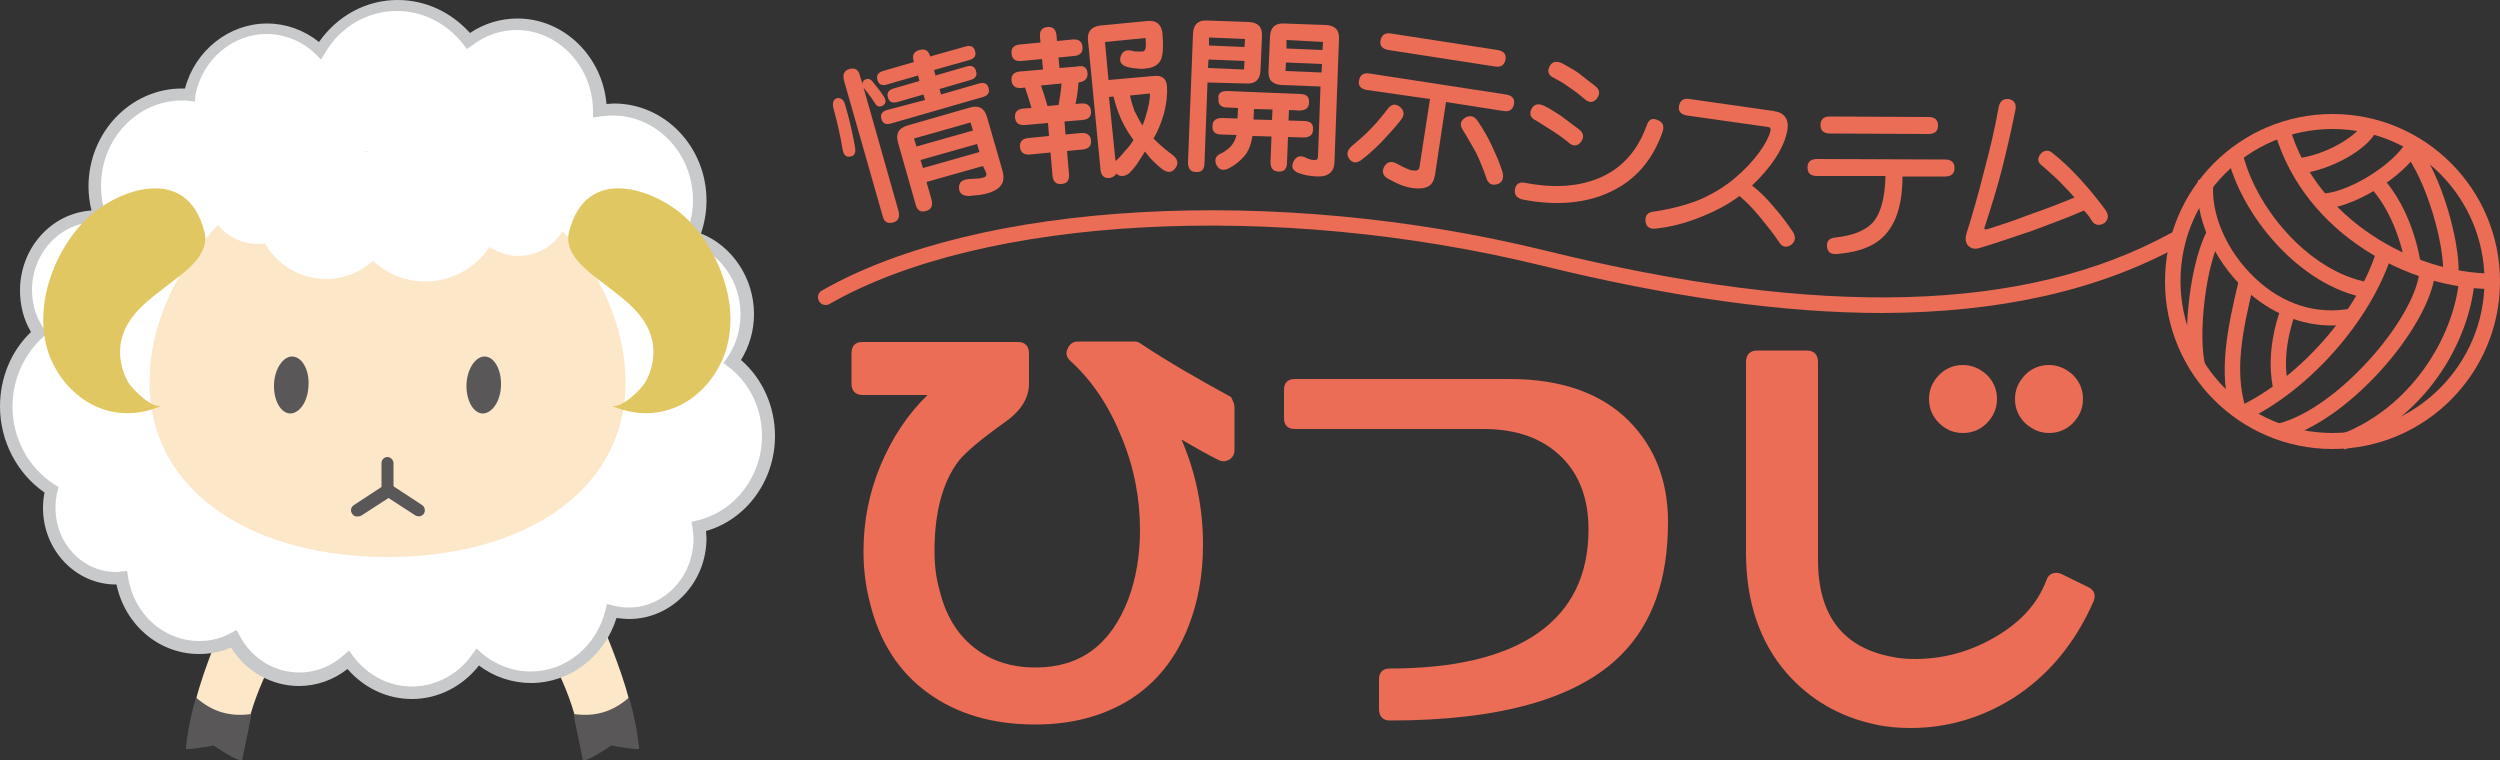 <?xml version="1.0" encoding="utf-8"?>
<!-- Generator: Adobe Illustrator 26.5.0, SVG Export Plug-In . SVG Version: 6.00 Build 0)  -->
<svg version="1.1" id="レイヤー_1" xmlns="http://www.w3.org/2000/svg" xmlns:xlink="http://www.w3.org/1999/xlink" x="0px"
	 y="0px" viewBox="0 0 500 152" style="enable-background:new 0 0 500 152;" xml:space="preserve">
<rect x="0" y="0" width="500" height="152" fill="#333333" stroke="none"/>
<style type="text/css">
	.st0{fill:#7F736C;}
	.st1{fill:#FCE7C8;}
	.st2{fill:#595757;}
	.st3{fill:#FFFFFF;stroke:#C8C9CA;stroke-width:3.707;stroke-miterlimit:10;}
	.st4{fill:#FFFFFF;}
	.st5{fill-rule:evenodd;clip-rule:evenodd;fill:#E0C761;}
	.st6{fill:none;stroke:#595757;stroke-width:3.707;stroke-linecap:round;stroke-linejoin:round;stroke-miterlimit:10;}
	.st7{fill:#C8C9CA;}
	.st8{fill:#EB6D56;}
	.st9{fill-rule:evenodd;clip-rule:evenodd;fill:none;stroke:#EB6D56;stroke-width:3.099;}
	.st10{fill:none;}
</style>
<g>
	<g>
		<path class="st1" d="M44.8,124.3c0,0-4,9.2-5.6,15.6c-0.9,3.6,9.8,7,10.9,3c1.3-4.6,3.6-9.5,5.7-13.3L44.8,124.3z"/>
		<path class="st2" d="M47.1,151.7c-1.4-0.6-4.4-2.6-4.4-2.6s-3.7,0.7-4.9,0.7c-0.5,0-0.7,0.1-0.6-0.4c0.1-1,0.5-4.8,2-9.9
			c3.3,2.9,6.8,3.9,11.1,3.3c-0.7,3.8-1.8,8.6-1.8,9C48.3,152.3,47.6,151.9,47.1,151.7z"/>
		<path class="st1" d="M120.2,124.3c0,0,4,9.2,5.6,15.6c0.9,3.6-9.8,7-10.9,3c-1.3-4.6-3.6-9.5-5.7-13.3L120.2,124.3z"/>
		<path class="st2" d="M117.9,151.7c1.4-0.6,4.4-2.6,4.4-2.6s3.7,0.7,4.9,0.7c0.5,0,0.7,0.1,0.6-0.4c-0.1-1-0.5-4.8-2-9.9
			c-3.3,2.9-6.8,3.9-11.1,3.3c0.7,3.8,1.8,8.6,1.8,9C116.7,152.3,117.4,151.9,117.9,151.7z"/>
		<g>
			<path class="st4" d="M153.7,87.3c0-6.1-2.9-11.6-7.2-14.9c1.9-2.7,3-5.9,3-9.5c0-7.3-4.6-13.4-10.9-15.4c0.9-2.2,1.5-4.7,1.5-7.3
				c0-10.1-7.7-18.2-17.3-18.2c-0.9,0-1.8,0.1-2.7,0.2C119.9,12.7,112.5,5,103.4,5c-3.6,0-7,1.2-9.7,3.3C90.4,4,85.3,1.2,79.5,1.2
				c-6.5,0-12.2,3.6-15.5,9c-2.8-2.7-6.5-4.4-10.6-4.4c-7.6,0-13.9,5.6-15.4,13.1c-0.5-0.1-1.1-0.1-1.6-0.1
				c-9.7,0-17.5,8.2-17.5,18.4c0,2.1,0.4,4.1,1,6c-0.2,0-0.4,0-0.6,0c-7.8,0-14.1,6.6-14.1,14.8c0,3.2,1,6.1,2.6,8.5
				c-4,3.5-6.5,8.8-6.5,14.7c0,7.1,3.6,13.2,9,16.6c-0.3,1.2-0.5,2.4-0.5,3.6c0,7.8,6,14.1,13.4,14.1c0.4,0,0.7,0,1.1-0.1
				c1.2,7.9,7.6,13.9,15.5,13.9c2.5,0,4.8-0.6,6.9-1.7c2.6,4.8,7.5,8.1,13.1,8.1c3.8,0,7.2-1.5,9.9-3.9c3,4,7.6,6.6,12.8,6.6
				c5.4,0,10.1-2.8,13.1-7c2.9,2.5,6.6,4,10.6,4c7.8,0,14.3-5.6,16.2-13.2c1.1,0.3,2.2,0.4,3.4,0.4c7.9,0,14.3-6.7,14.3-15
				c0-0.8-0.1-1.6-0.2-2.4C147.7,103.6,153.7,96.2,153.7,87.3z"/>
			<path class="st7" d="M82.4,139.8c-5,0-9.6-2.2-12.9-6c-2.8,2.2-6.2,3.4-9.7,3.4c-5.5,0-10.6-2.9-13.6-7.7c-2,0.9-4.2,1.3-6.4,1.3
				c-8,0-14.8-5.8-16.5-13.9c0,0-0.1,0-0.1,0c-8.1,0-14.6-6.9-14.6-15.3c0-1,0.1-2.1,0.3-3.1C3.4,94.7,0,88.2,0,81.3
				c0-5.7,2.2-11.1,6.2-14.9c-1.5-2.5-2.2-5.4-2.2-8.3c0-8.5,6.3-15.5,14.3-16c-0.4-1.6-0.6-3.2-0.6-4.8c0-10.8,8.4-19.6,18.7-19.6
				c0.2,0,0.4,0,0.6,0c2-7.6,8.8-13,16.4-13c3.8,0,7.4,1.3,10.4,3.7C67.5,3.1,73.3,0,79.5,0C85.1,0,90.2,2.4,94,6.6
				c2.8-1.9,6.1-2.9,9.5-2.9c9.3,0,17,7.6,17.8,17.1c0.5,0,1-0.1,1.5-0.1c10.2,0,18.5,8.7,18.5,19.4c0,2.3-0.4,4.5-1.1,6.6
				c6.3,2.5,10.6,9,10.6,16.1c0,3.3-0.9,6.4-2.6,9.2c4.3,3.7,6.8,9.3,6.8,15.2c0,8.9-5.7,16.7-13.8,19c0,0.5,0.1,1,0.1,1.4
				c0,9-7,16.2-15.5,16.2c-0.8,0-1.7-0.1-2.5-0.2c-2.4,7.7-9.3,13-17.1,13c-3.7,0-7.4-1.2-10.4-3.5
				C92.4,137.4,87.5,139.8,82.4,139.8z M69.8,130.1l0.8,1.1c2.9,3.9,7.2,6.1,11.8,6.1c4.7,0,9.3-2.4,12.1-6.5l0.8-1.1l1,0.9
				c2.8,2.4,6.3,3.7,9.8,3.7c7.1,0,13.2-5,15-12.3l0.3-1.2l1.2,0.3c1.1,0.3,2.1,0.4,3.1,0.4c7.2,0,13-6.2,13-13.8
				c0-0.7-0.1-1.4-0.2-2.2l-0.2-1.1l1.1-0.3c7.5-1.7,13-8.8,13-16.9c0-5.5-2.5-10.7-6.8-13.9l-0.9-0.7l0.7-1
				c1.8-2.6,2.7-5.6,2.7-8.8c0-6.5-4.1-12.3-10.1-14.2l-1.3-0.4l0.5-1.3c0.9-2.2,1.4-4.5,1.4-6.8c0-9.4-7.2-17-16.1-17
				c-0.8,0-1.6,0.1-2.5,0.2l-1.4,0.2l0-1.4c-0.1-8.9-7-16.1-15.3-16.1c-3.2,0-6.3,1.1-8.9,3.1l-1,0.7l-0.8-1
				c-3.3-4.2-8.1-6.6-13.2-6.6c-5.9,0-11.3,3.1-14.4,8.4l-0.8,1.3l-1.1-1.1c-2.7-2.6-6.2-4-9.8-4c-6.8,0-12.8,5.1-14.2,12.1L39,20.3
				l-1.1-0.1c-0.5-0.1-1-0.1-1.5-0.1c-9,0-16.2,7.7-16.2,17.1c0,1.9,0.3,3.8,0.9,5.6l0.6,1.7l-2.1-0.1c-0.1,0-0.2,0-0.3,0
				c-7.1,0-12.9,6.1-12.9,13.6c0,2.8,0.8,5.5,2.4,7.8l0.6,0.9l-0.8,0.7C4.7,71,2.5,76,2.5,81.3c0,6.4,3.2,12.3,8.4,15.6l0.8,0.5
				l-0.2,0.9c-0.3,1.1-0.4,2.2-0.4,3.3c0,7.1,5.4,12.8,12.1,12.8c0.3,0,0.7,0,1-0.1l1.2-0.1l0.2,1.1c1.1,7.5,7.1,12.9,14.3,12.9
				c2.2,0,4.3-0.5,6.3-1.6l1.1-0.6l0.6,1.1c2.4,4.6,7,7.4,12,7.4c3.3,0,6.5-1.3,9-3.6L69.8,130.1z"/>
		</g>
		<path class="st1" d="M125.1,76.4c0,22.5-21.3,35-47.6,35s-47.6-12.5-47.6-35C29.9,53.9,51.2,30,77.5,30S125.1,53.9,125.1,76.4z"/>
		<path class="st4" d="M103.6,30.3c-2.2,0-4.2,0.7-5.8,1.8c-2.8-4.2-7.5-6.9-12.9-6.9c-4.6,0-8.8,2-11.6,5.3
			c-2.3-1.7-5.2-2.7-8.2-2.7c-2.8,0-5.4,0.8-7.6,2.3c-1.7-1.2-3.7-1.9-5.9-1.9c-5.7,0-10.3,4.6-10.3,10.3c0,5.7,4.6,10.3,10.3,10.3
			c0.5,0,0.9-0.1,1.4-0.1c2.4,4.2,7,7.1,12.2,7.1c3.6,0,6.9-1.4,9.4-3.6c2.8,2.5,6.4,4.1,10.4,4.1c5.4,0,10.2-2.8,12.9-6.9
			c1.7,1.1,3.7,1.8,5.8,1.8c5.7,0,10.3-4.6,10.3-10.3C113.9,34.9,109.3,30.3,103.6,30.3z"/>
		<path class="st5" d="M9.7,56.7c1.5-5.1,4.3-9.8,8-13.3c5.7-5.3,19.7-10.9,23.2,3c1.1,4.5-3.8,7.9-6.8,10.2
			c-4,3.1-8.6,6.2-9.8,11.3c-0.7,2.8-0.1,6,1.3,8.5c0.8,1.4,5,5.6,6.9,4.7c-10.3,4.5-19.2-1.5-22.5-9.7C8.2,66.9,8.3,61.6,9.7,56.7z
			"/>
		<path class="st5" d="M145,56.7c-1.5-5.1-4.3-9.8-8-13.3c-5.7-5.3-19.7-10.9-23.2,3c-1.1,4.5,3.8,7.9,6.8,10.2
			c4,3.1,8.6,6.2,9.8,11.3c0.7,2.8,0.1,6-1.3,8.5c-0.8,1.4-5,5.6-6.9,4.7c10.3,4.5,19.2-1.5,22.5-9.7
			C146.5,66.9,146.5,61.6,145,56.7z"/>
		<g>
			<g>
				<path class="st2" d="M100.2,77.1c-0.1,3.2-1.8,5.6-3.7,5.6c-1.9-0.1-3.3-2.7-3.2-5.8c0.1-3.1,1.8-5.6,3.6-5.6
					C98.9,71.3,100.3,74,100.2,77.1"/>
			</g>
			<path class="st2" d="M61.7,77.1c-0.1,3.2-1.8,5.6-3.7,5.6c-1.9-0.1-3.3-2.7-3.2-5.8c0.1-3.1,1.8-5.6,3.6-5.6
				C60.4,71.3,61.9,74,61.7,77.1"/>
		</g>
		<g>
			<path class="st2" d="M71.4,103.3c-0.4,0-0.8-0.2-1-0.6c-0.4-0.6-0.2-1.3,0.4-1.7l6.1-4c0.4-0.3,0.9-0.3,1.4,0l6.1,4
				c0.6,0.4,0.7,1.1,0.4,1.7c-0.4,0.6-1.1,0.7-1.7,0.4l-5.4-3.5l-5.4,3.5C71.9,103.3,71.6,103.3,71.4,103.3z"/>
			<path class="st2" d="M77.5,99.3c-0.7,0-1.2-0.6-1.2-1.2v-5.5c0-0.7,0.6-1.2,1.2-1.2s1.2,0.6,1.2,1.2v5.5
				C78.7,98.8,78.2,99.3,77.5,99.3z"/>
		</g>
	</g>
	<g>
		<path class="st8" d="M246.9,81.5v8.5c0,0.8-0.3,1.4-1,1.9c-0.7,0.4-1.4,0.5-2.2,0.1c-2.2-1.1-4.7-2.5-7.4-4.1
			c2.8,6.5,4.3,13.5,4.3,21c0,6.1-1,11.6-3,16.6c-2.5,6.3-6.4,11.1-11.6,14.4c-5.3,3.3-11.6,5-18.9,5c-8.6,0-15.7-2.1-21.5-6.3
			c-5.8-4.2-9.7-10.2-11.6-18c-0.9-3.4-1.3-6.8-1.3-10.3c0-6,1.1-11.7,3.4-17.2c2.3-5.5,5.4-10.2,9.4-14.1h-13
			c-1.4,0-2.2-0.8-2.2-2.3v-6c0-1.5,0.7-2.3,2.2-2.3h31.1c1.4,0,2.2,0.8,2.2,2.3v6c0,2.9-1.6,5.5-4.9,7.8c-4.8,3.4-7.8,6-9.1,7.6
			c-3.3,4.3-4.9,10.4-4.9,18.1c0,2.8,0.3,5.4,1,7.8c1.2,5,3.5,8.8,6.9,11.5c3.4,2.7,7.5,4,12.3,4c8.9,0,15-4.5,18.5-13.5
			c1.6-4.2,2.4-8.9,2.4-14c0-6.4-1.2-12.6-3.7-18.6c-2.5-6.2-5.9-11.3-10.2-15.2c-0.8-0.7-1-1.5-0.6-2.4c0.4-1,1.1-1.5,2.1-1.5h11.3
			c0.4,0,0.8,0.1,1.2,0.4c5.4,3.6,11.5,7.1,18.1,10.7C246.5,80,246.9,80.7,246.9,81.5z"/>
		<path class="st8" d="M333.6,104.4c0,11.5-3.1,20.3-9.4,26.6c-8.7,8.7-24.1,13.1-46.2,13.1c-1.4,0-2.2-0.8-2.2-2.3v-5.9
			c0-1.4,0.7-2.2,2.2-2.2c13,0,22.9-2.4,29.6-7.1c6.7-4.7,10.1-11.6,10.1-20.7c0-6.1-1.8-10.9-5.3-14.4c-3.8-3.8-9-5.7-15.7-5.7
			h-37.7c-1.4,0-2.2-0.7-2.2-2.2v-5.6c0-1.4,0.7-2.2,2.2-2.2c1.4,0,13.9,0,37.5,0c3.9,0,5.7,0,5.4,0c10.3,0,18.3,2.8,23.9,8.4
			C331,89.5,333.6,96.2,333.6,104.4z"/>
		<path class="st8" d="M418.7,120.3c-3.7,8.4-9.1,14.9-16.2,19.4c-6.3,3.9-13.1,5.9-20.4,5.9c-2.4,0-4.8-0.2-7-0.7
			c-7.1-1.5-13-4.9-17.7-10.2c-5.5-6.3-8.2-14.4-8.2-24.2V72.4c0-1.5,0.8-2.3,2.3-2.3h9.8c1.5,0,2.3,0.8,2.3,2.3V112
			c0,11.1,5,17.6,15,19.4c1.4,0.3,2.9,0.4,4.4,0.4c5.5,0,10.8-1.4,15.7-4.2c5.3-3,8.8-6.8,10.6-11.6c0.2-0.6,0.6-1.1,1.2-1.3
			c0.6-0.2,1.2-0.2,1.8,0.1l5.5,2.7C418.9,118.1,419.2,119.1,418.7,120.3z M387.8,84.6c-1.3-1.3-2-2.9-2-4.8s0.7-3.4,2-4.8
			c1.3-1.3,2.9-2,4.8-2c1.8,0,3.4,0.7,4.8,2c1.3,1.3,2,2.9,2,4.8s-0.7,3.4-2,4.8c-1.3,1.3-2.9,2-4.8,2
			C390.7,86.6,389.1,85.9,387.8,84.6z M405,84.6c-1.3-1.3-2-2.9-2-4.8s0.7-3.4,2-4.8c1.3-1.3,2.9-2,4.8-2c1.8,0,3.4,0.7,4.8,2
			c1.3,1.3,2,2.9,2,4.8s-0.7,3.4-2,4.8c-1.3,1.3-2.9,2-4.8,2C408,86.6,406.4,85.9,405,84.6z"/>
	</g>
	<path class="st8" d="M466.5,89.8c-18.5,0-33.5-15-33.5-33.5c0-18.5,15-33.5,33.5-33.5s33.5,15,33.5,33.5
		C500,74.7,485,89.8,466.5,89.8z M466.5,25.8c-16.8,0-30.4,13.7-30.4,30.4c0,16.8,13.7,30.4,30.4,30.4s30.4-13.7,30.4-30.4
		C496.9,39.4,483.2,25.8,466.5,25.8z"/>
	<path class="st8" d="M498.4,57.8c-16.5,0-37.4-10.9-43.4-31.2l3-0.9c5.4,18.2,24.8,29,40.5,29c0,0,0,0,0,0L498.4,57.8
		C498.4,57.8,498.4,57.8,498.4,57.8z"/>
	<path class="st8" d="M459.7,34.8l-0.4-3.1c6-0.7,11.9-4.5,13.1-6.7l2.7,1.5C473.4,29.8,466.5,34,459.7,34.8z"/>
	<path class="st8" d="M464.4,41.8v-3.1c4.7,0,14.3-5.5,17.1-10.7l2.7,1.5C480.8,35.7,470,41.8,464.4,41.8z"/>
	<path class="st8" d="M481.1,53.3c0-0.1-1.3-9.7-7.2-16l2.3-2.1c6.6,7,7.9,17.3,8,17.8L481.1,53.3z"/>
	<path class="st9" d="M482.8,30.5c5,7.4,7.9,20.3,7.3,24.8"/>
	<path class="st8" d="M449.1,84.1l-1.3-2.8c12.2-5.8,23.8-19,27.6-31.4l3,0.9C474.3,63.9,462,78,449.1,84.1z"/>
	<path class="st8" d="M456,87.8l-0.7-3c12-2.8,27.5-20.8,28.6-30.4l3.1,0.4C485.7,65.7,469.4,84.7,456,87.8z"/>
	<path class="st8" d="M468.9,89.9l-1.1-2.9c14.4-5.3,22.9-19.6,24-30.9l3.1,0.3C493.8,68.3,485.2,83.8,468.9,89.9z"/>
	<path class="st8" d="M466.4,65.1c-6.3,0-12.3-2.5-17.4-7.2c-6.4-6-10.2-14.8-9.4-21.9l3.1,0.4c-0.7,6.2,2.6,13.9,8.4,19.3
		c5.5,5.2,12.3,7.3,19.1,6l0.6,3C469.3,64.9,467.9,65.1,466.4,65.1z"/>
	<path class="st8" d="M473.3,59.6c-13.5-2.4-25.3-16.8-27.9-28.8l3-0.7c2.4,11,13.1,24.2,25.4,26.4L473.3,59.6z"/>
	<path class="st8" d="M446.1,82.4c-2.4-8.1-0.7-16.5,1.7-26.5l3,0.7c-2.4,9.9-3.9,17.5-1.7,24.9L446.1,82.4z"/>
	<path class="st8" d="M454.7,78c-0.4-1.7-1.6-7.8,1.5-16.4l2.9,1c-2.8,7.8-1.8,13.1-1.4,14.6L454.7,78z"/>
	<path class="st8" d="M438.1,74.1c-1.8-6.5-0.1-22.8,3.9-28.9l2.6,1.7c-3.5,5.3-5.1,20.7-3.5,26.3L438.1,74.1z"/>
	<path class="st8" d="M376.5,62.6c-19.9,0-42.6-3.2-68.2-9.5c-53.2-13-111.7-9.9-142.4,7.7c-0.7,0.4-1.7,0.2-2.1-0.6
		c-0.4-0.7-0.2-1.7,0.6-2.1c31.3-17.9,90.8-21.2,144.6-8c55.3,13.6,96.2,12.4,125.2-3.5c0.8-0.4,1.7-0.1,2.1,0.6
		c0.4,0.8,0.1,1.7-0.6,2.1C419.6,58.1,400,62.5,376.5,62.6z"/>
	<g>
		<path class="st8" d="M169.1,21.2c0.9,3.1,1.5,5.9,1.9,8.2c0.2,1.2-0.1,1.8-0.9,1.9c-0.9,0.2-1.4-0.3-1.6-1.5
			c-0.4-2.5-1-5.2-1.8-8.1c-0.3-1.2,0-1.9,0.8-2.1C168.3,19.6,168.8,20,169.1,21.2z M174.5,16.3c0.7,0.9,1.5,1.8,2.2,2.9
			c0.6,0.9,0.5,1.5-0.1,1.9c-0.7,0.4-1.3,0.2-1.7-0.6c-0.7-1.1-1.5-2.1-2.2-3l7,24.7c0.3,1.2,0,2-1.1,2.3c-1.1,0.3-1.8-0.1-2.1-1.4
			l-7.7-27c-0.3-1.2,0-2,1.1-2.3c1.1-0.3,1.8,0.1,2.1,1.4l0.5,1.6c0-0.5,0.2-0.8,0.8-1C173.8,15.7,174.2,15.9,174.5,16.3z M186,11.3
			l7.1-2c1-0.3,1.7,0,1.9,0.9c0.3,0.9-0.1,1.5-1.1,1.8l-7.1,2l0.3,1.1l6.2-1.8c1-0.3,1.7,0,1.9,0.9c0.3,0.9-0.1,1.5-1.1,1.8
			l-6.2,1.8l0.3,1.1l7.6-2.2c1-0.3,1.7,0,1.9,0.9c0.3,0.9-0.1,1.5-1.1,1.8l-18.4,5.3c-1,0.3-1.7,0-1.9-0.9c-0.3-0.9,0.1-1.5,1.1-1.8
			L185,20l-0.3-1.1l-5.2,1.5c-1,0.3-1.7,0-1.9-0.9c-0.3-0.9,0.1-1.5,1.1-1.8l5.2-1.5l-0.3-1.1l-6.2,1.8c-1,0.3-1.7,0-1.9-0.9
			c-0.3-0.9,0.1-1.5,1.1-1.8l6.2-1.8l-0.1-0.3c-0.3-1.1,0.1-1.8,1.2-2.1c1.1-0.3,1.8,0.1,2.1,1.2L186,11.3z M196.6,33.2l-11.3,3.2
			l1,3.5c0.3,1.2,0,2-1.1,2.3c-1.1,0.3-1.8-0.1-2.1-1.4l-3.5-12.3c-0.5-1.7,0.1-2.9,1.9-3.4l12.5-3.6c1.7-0.5,2.9,0.1,3.4,1.9
			l3,10.4c0.4,1.3,0.4,2.4-0.1,3.1c-0.4,0.7-1.3,1.3-2.6,1.7c-0.6,0.2-1.2,0.3-1.9,0.4c-0.7,0.1-1.4,0.1-1.9,0.2
			c-1.4,0-2.1-0.5-2.1-1.7c0-1.1,0.7-1.6,2.1-1.7c0.6,0,1.1-0.1,1.6-0.1c0.5,0,0.8-0.1,1.2-0.2c0.5-0.1,0.7-0.5,0.5-1L196.6,33.2z
			 M183.3,29.3l11.3-3.2l-0.5-1.6l-11.3,3.2L183.3,29.3z M184.6,33.6l11.3-3.2l-0.5-1.6L184.1,32L184.6,33.6z"/>
		<path class="st8" d="M217.5,14.6c0.1,1.1-0.5,1.7-1.8,1.9c-0.1,1.5-0.3,2.9-0.6,4.3l1.1-0.1c1.2-0.1,1.9,0.4,2,1.5
			c0.1,1.1-0.5,1.7-1.7,1.8l-3.6,0.3l0.2,2.6l3.1-0.3c1.2-0.1,1.9,0.4,2,1.5c0.1,1.1-0.5,1.7-1.7,1.8l-3.1,0.3l0.4,4.6
			c0.1,1.3-0.4,1.9-1.5,2c-1.1,0.1-1.7-0.5-1.8-1.7l-0.4-4.6l-4.1,0.4c-1.2,0.1-1.9-0.4-2-1.5c-0.1-1.1,0.5-1.7,1.7-1.8l4.1-0.4
			l-0.2-2.6l-4.6,0.4c-1.2,0.1-1.9-0.4-2-1.5c-0.1-1.1,0.5-1.7,1.7-1.8l1.6-0.1c-0.4-1.3-0.8-2.7-1.3-4.1l-0.7,0.1
			c-1.2,0.1-1.9-0.4-2-1.5c-0.1-1.1,0.5-1.7,1.7-1.8l4.6-0.4l-0.2-2.1l-4.1,0.4c-1.3,0.1-1.9-0.4-2-1.5c-0.1-1.1,0.5-1.7,1.7-1.8
			l4.1-0.4l-0.1-1.1c-0.1-1.3,0.4-1.9,1.5-2c1.1-0.1,1.7,0.5,1.8,1.7l0.1,1.1l3.1-0.3c1.3-0.1,1.9,0.4,2,1.5
			c0.1,1.1-0.5,1.7-1.7,1.8l-3.1,0.3l0.2,2.1l3.6-0.3C216.7,13,217.4,13.5,217.5,14.6z M211.7,21c0.3-1.5,0.5-2.9,0.6-4.3l-4.1,0.4
			c0.5,1.4,0.9,2.7,1.3,4.1L211.7,21z M217.6,8.1c-0.2-1.8,0.7-2.8,2.5-3l9.4-0.9c1.8-0.2,2.8,0.7,3,2.5c0.2,2.7,0.1,4.5-0.4,5.4
			c-0.5,0.9-1.5,1.5-3,1.6c-0.6,0.1-1.1,0.1-1.6,0c-0.5,0-1-0.1-1.6-0.2c-1.5-0.3-2.1-1-1.8-2.1c0.3-1.1,1.1-1.6,2.5-1.2
			c0.3,0.1,0.6,0.1,0.9,0.1c0.3,0,0.6,0,0.9,0c0.4,0,0.6-0.2,0.7-0.6c0.1-0.4,0.1-1.1,0-2.1L221,8.4l0.7,7.6l9-0.8
			c1.7-0.2,2.6,0.5,2.7,2.1c0.1,1.6-0.1,3.4-0.6,5.4c-0.6,2-1.3,3.7-2.1,5c0.5,0.5,1,1,1.7,1.6c0.6,0.5,1.3,1.1,2,1.6
			c1.1,0.8,1.4,1.7,0.7,2.7c-0.7,1-1.6,1-2.7,0.2c-0.6-0.5-1.2-1-1.8-1.6c-0.6-0.6-1.1-1.2-1.6-1.9c-0.6,0.9-1.1,1.8-1.6,2.5
			c-0.5,0.7-1,1.3-1.5,1.8c-0.5,0.4-1,0.6-1.5,0.6c-0.5,0-0.9-0.2-1.1-0.5c-0.3,0.5-0.8,0.8-1.4,0.9c-1.1,0.1-1.7-0.5-1.8-1.7
			L217.6,8.1z M223.1,32.2c0.6-0.5,1.2-1.1,1.8-1.9c0.7-0.7,1.3-1.5,1.8-2.3c-0.9-1.2-1.7-2.5-2.4-4c-0.7-1.5-1.2-3.1-1.6-4.7
			l-0.9,0.1L223.1,32.2z M228.5,25.1c0.4-0.9,0.7-2,1-3.1c0.3-1.2,0.5-2.3,0.5-3.3l-4,0.4c0.2,1,0.5,2,0.9,3.1
			C227.4,23.1,227.9,24.2,228.5,25.1z"/>
		<path class="st8" d="M241.5,16.5l-0.6,16.1c0,1.3-0.6,1.9-1.7,1.8c-1.1,0-1.6-0.7-1.6-1.9l1-25.8c0.1-1.8,1-2.7,2.8-2.6l8.4,0.3
			c1.8,0.1,2.7,1,2.6,2.8l-0.3,6.9c-0.1,1.8-1,2.7-2.8,2.6L241.5,16.5z M241.6,13.6l7.2,0.3l0.1-1.7l-7.2-0.3L241.6,13.6z
			 M241.8,9.1l7.1,0.3l0.1-1.6l-7.2-0.3L241.8,9.1z M245.4,18.2l14.6,0.6c1.3,0,1.9,0.6,1.8,1.7c0,1.1-0.7,1.6-1.9,1.6l-2.1-0.1
			l-0.1,2.1l3.1,0.1c1.3,0,1.9,0.6,1.8,1.7c0,1.1-0.7,1.6-1.9,1.6l-3.1-0.1l-0.2,5.1c0,1.3-0.6,1.9-1.7,1.8c-1.1,0-1.6-0.7-1.6-1.9
			l0.2-5.1l-3.8-0.1c-0.3,1.7-0.8,3.1-1.7,4.1c-0.9,1-1.9,1.8-3.1,2.4c-1.1,0.5-1.9,0.3-2.4-0.7c-0.5-1.1-0.2-1.9,1.1-2.4
			c0.7-0.4,1.4-0.9,1.9-1.5c0.5-0.6,0.8-1.3,1-2.1l-3-0.1c-1.3,0-1.9-0.6-1.8-1.7c0-1.1,0.7-1.6,1.9-1.6l3.1,0.1l0.1-2.1l-2.1-0.1
			c-1.3,0-1.9-0.6-1.8-1.7C243.5,18.7,244.2,18.2,245.4,18.2z M254.5,21.9l-3.7-0.1l-0.1,2.1l3.7,0.1L254.5,21.9z M264.1,17.3
			l-7.8-0.3c-1.8-0.1-2.7-1-2.6-2.8l0.3-6.9c0.1-1.8,1-2.7,2.8-2.6l8.4,0.3c1.8,0.1,2.7,1,2.6,2.8l-0.9,24.4c0,1.1-0.3,1.9-0.9,2.4
			c-0.6,0.5-1.3,0.7-2.4,0.7c-0.6,0-1.3-0.1-2-0.2c-0.7-0.1-1.3-0.3-1.9-0.5c-1.2-0.5-1.5-1.2-1-2.3c0.5-1,1.3-1.3,2.4-0.8
			c0.3,0.2,0.7,0.3,1,0.4c0.3,0.1,0.6,0.1,0.9,0.1c0.4,0,0.6-0.2,0.6-0.7L264.1,17.3z M257.1,14.2l7.2,0.3l0.1-1.7l-7.2-0.3
			L257.1,14.2z M257.3,9.7l7.2,0.3l0.1-1.6L257.3,8L257.3,9.7z"/>
		<path class="st8" d="M277.3,22.1c0.8-1.2,1.6-1.5,2.6-0.8c1,0.8,1.1,1.7,0.2,2.8c-1.1,1.4-2.4,2.8-3.8,4.3
			c-1.4,1.4-2.7,2.6-3.9,3.5c-1,0.8-1.9,0.8-2.6-0.2c-0.6-0.9-0.3-1.8,0.7-2.6c1.3-1.1,2.6-2.2,3.8-3.5
			C275.6,24.3,276.5,23.1,277.3,22.1z M289.2,20.4L287,35c-0.2,1.1-0.6,1.9-1.4,2.3c-0.8,0.4-1.8,0.5-3.1,0.3
			c-0.8-0.1-1.5-0.3-2.3-0.6c-0.8-0.3-1.5-0.7-2.3-1.1c-1.3-0.6-1.6-1.5-1.1-2.5c0.6-1.1,1.5-1.3,2.7-0.6c0.7,0.4,1.3,0.7,1.8,0.9
			c0.5,0.2,0.9,0.4,1.4,0.4c0.7,0.1,1.1-0.1,1.2-0.7l2.1-13.6L273.4,18c-1.2-0.2-1.8-0.8-1.6-1.9c0.2-1.1,0.9-1.6,2.1-1.4l27.3,4.2
			c1.2,0.2,1.8,0.8,1.6,1.9c-0.2,1.1-0.9,1.6-2.1,1.4L289.2,20.4z M299.5,10c1.2,0.2,1.8,0.8,1.6,1.9c-0.2,1.1-0.9,1.6-2.1,1.4
			l-21.3-3.3c-1.2-0.2-1.8-0.8-1.6-1.9s0.9-1.6,2.1-1.4L299.5,10z M292.5,25.9c-0.6-1-0.4-1.8,0.6-2.4c1-0.5,1.8-0.3,2.5,0.8
			c1,1.5,1.9,3,2.7,4.7c0.8,1.7,1.6,3.5,2.2,5.4c0.3,1.2,0,2-0.9,2.4c-1.2,0.4-2,0-2.4-1.4c-0.5-1.5-1.2-3.2-2-4.9
			C294.2,28.8,293.4,27.3,292.5,25.9z"/>
		<path class="st8" d="M329.3,25.2c0.4-1.3,1.1-1.7,2.2-1.2c1.1,0.4,1.4,1.2,1,2.4c-2,5.7-5.5,9.7-10.5,12
			c-4.9,2.3-10.8,2.8-17.5,1.5c-1.2-0.3-1.7-1-1.5-2.1c0.2-1.1,1-1.5,2.2-1.2c5.9,1.1,10.9,0.7,15.1-1.2
			C324.5,33.5,327.5,30.1,329.3,25.2z M315.7,25.8c1.1,0.8,1.2,1.7,0.4,2.7c-0.7,0.8-1.6,0.8-2.5-0.1c-1-0.8-2.1-1.6-3.4-2.4
			c-1.3-0.8-2.3-1.5-3-1.9c-1.1-0.5-1.4-1.3-0.9-2.3c0.5-1,1.4-1.2,2.6-0.6c0.9,0.4,1.9,1.1,3.2,1.9C313.3,24,314.5,24.9,315.7,25.8
			z M318.9,17.1c1.1,0.8,1.2,1.7,0.4,2.7c-0.7,0.8-1.6,0.8-2.5-0.1c-0.7-0.6-1.7-1.4-2.9-2.2c-1.2-0.9-2.3-1.5-3.1-1.9
			c-1.1-0.5-1.4-1.3-0.9-2.3c0.5-1,1.4-1.2,2.6-0.6c0.9,0.5,2,1.1,3.2,1.9C316.8,15.5,317.9,16.3,318.9,17.1z"/>
		<path class="st8" d="M357.5,25.9c-0.3,1.8-1.1,3.7-2.4,5.7c-1.3,2-2.9,3.8-4.7,5.5c1.3,1,2.8,2.4,4.2,4.1c1.5,1.7,2.8,3.4,4,5.2
			c0.6,1,0.5,1.9-0.4,2.6c-1,0.6-1.8,0.4-2.4-0.6c-1.2-1.8-2.5-3.4-3.9-5.1c-1.3-1.6-2.7-3-4-4.1c-2.3,1.7-4.9,3.1-8,4.3
			c-3,1.2-5.9,1.9-8.6,2.2c-1.3,0.2-2.1-0.3-2.2-1.5c-0.1-1.2,0.5-1.8,1.8-1.9c3.3-0.5,6.4-1.3,9.1-2.4c2.7-1.2,5-2.6,7-4.3
			c2-1.7,3.6-3.4,4.9-5.2c1.3-1.8,2-3.3,2.2-4.3c0.1-0.4-0.1-0.7-0.5-0.7l-16.2-2.3c-1.2-0.2-1.8-0.8-1.6-1.9
			c0.2-1.1,0.9-1.6,2.1-1.4l16.8,2.4C356.8,22.5,357.8,23.7,357.5,25.9z"/>
		<path class="st8" d="M377.1,35.2l-13.7,0c-1.3,0-1.9-0.6-1.9-1.7c0-1.1,0.6-1.7,1.9-1.7l25.6,0.1c1.3,0,1.9,0.6,1.9,1.7
			c0,1.1-0.6,1.7-1.9,1.7l-8.5,0c0,4.9-1,8.6-3,11.1c-2,2.6-5.3,4-10.1,4.4c-1.3,0.1-1.9-0.4-2-1.5c-0.1-1.1,0.5-1.7,1.7-1.8
			c3.7-0.4,6.3-1.5,7.8-3.4C376.3,42.2,377,39.2,377.1,35.2z M385.7,23.4c1.3,0,1.9,0.6,1.9,1.7c0,1.1-0.6,1.7-1.9,1.7L366,26.7
			c-1.3,0-1.9-0.6-1.9-1.7c0-1.1,0.6-1.7,1.9-1.7L385.7,23.4z"/>
		<path class="st8" d="M399.7,21.6c0.2-1.3,0.9-1.9,2-1.8c1.1,0.2,1.6,0.9,1.4,2.1c-0.8,4-1.7,7.9-2.7,11.9c-1,3.9-2.2,7.7-3.4,11.4
			c-0.3,0.7-0.1,0.8,0.6,0.6c2.2-0.7,5-1.6,8.1-2.8c3.2-1.1,6.3-2.3,9.2-3.5c-0.8-0.9-1.7-1.9-2.9-3.1c-1.2-1.2-2.4-2.2-3.5-3.2
			c-1-0.7-1.1-1.5-0.4-2.4c0.7-0.8,1.6-0.9,2.4-0.2c1.9,1.5,3.8,3.3,5.7,5.4c1.9,2.1,3.5,4.1,4.9,6c0.7,1,0.6,1.9-0.2,2.6
			c-1,0.6-1.9,0.5-2.5-0.4c-0.5-0.8-1-1.5-1.6-2.1c-3.2,1.4-6.7,2.7-10.5,4.1c-3.9,1.3-7.3,2.5-10.4,3.4c-1,0.3-1.7,0.1-2.3-0.5
			c-0.5-0.6-0.6-1.4-0.3-2.4c1.2-3.8,2.4-8,3.5-12.4C398,29.8,399,25.6,399.7,21.6z"/>
	</g>
</g>
<rect class="st10" width="500" height="152"/>
</svg>
